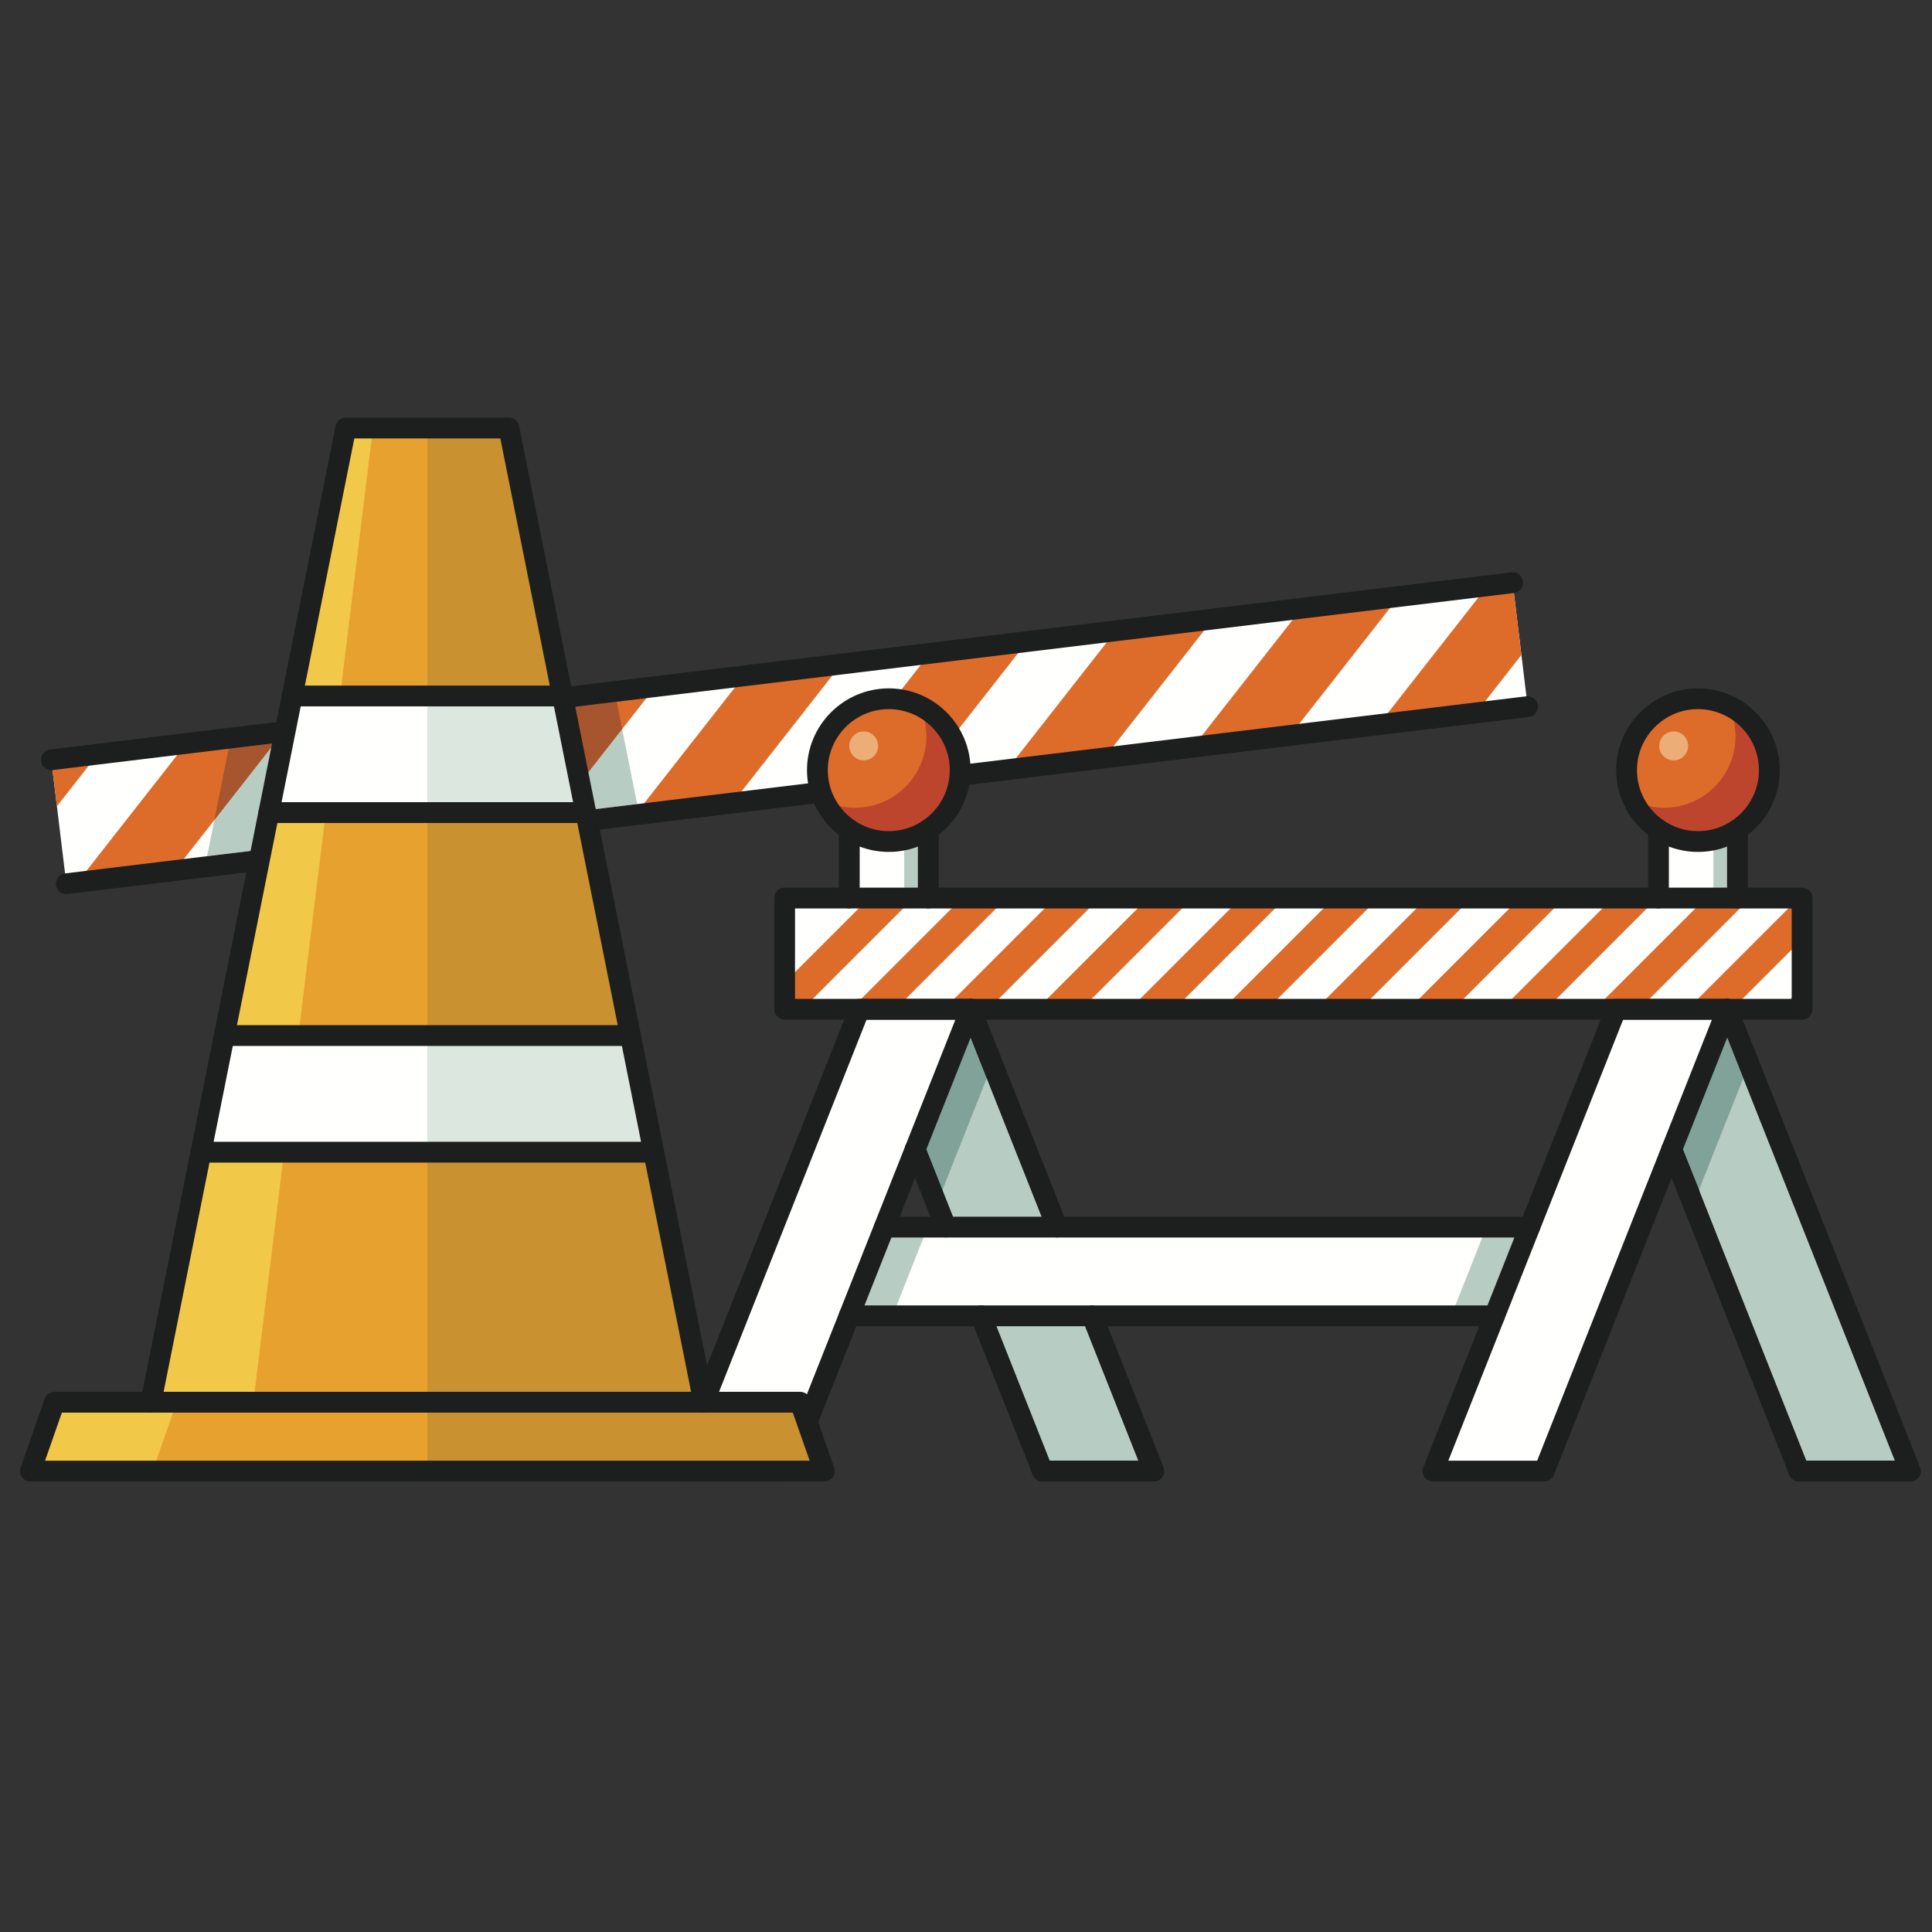 <?xml version="1.0" encoding="UTF-8"?>
<svg width="40px" height="40px" viewBox="0 0 40 40" version="1.1" xmlns="http://www.w3.org/2000/svg" xmlns:xlink="http://www.w3.org/1999/xlink">
    <rect x="0" y="0" width="40" height="40" fill="#333333" stroke="none"/>
    <!-- Generator: Sketch 62 (91390) - https://sketch.com -->
    <title>Obras_40x40</title>
    <desc>Created with Sketch.</desc>
    <g id="Obras_40x40" stroke="none" stroke-width="1" fill="none" fill-rule="evenodd">
        <g id="shutterstock_716884312" transform="translate(-1, 8)">
            <polyline id="Fill-47" fill="#FFFFFE" points="32.629 6.63 2.373 10.297 2.062 7.731 32.318 4.064 32.629 6.63"></polyline>
            <path d="M20.252,5.526 L17.997,8.403 L20.013,8.159 L22.268,5.282 L20.252,5.526 M24.101,5.06 L21.846,7.937 L23.862,7.693 L26.117,4.816 L24.101,5.06 M16.403,5.993 L14.149,8.87 L16.165,8.625 L18.419,5.749 L16.403,5.993 M31.799,4.127 L29.544,7.004 L31.56,6.76 L32.499,5.561 L32.318,4.064 L31.799,4.127 M27.95,4.594 L25.695,7.47 L27.711,7.226 L29.966,4.349 L27.95,4.594 M12.555,6.459 L10.3,9.336 L12.316,9.092 L14.571,6.215 L12.555,6.459 M2.062,7.731 L2.179,8.693 L3.024,7.614 L2.062,7.731 M4.857,7.392 L2.602,10.269 L4.618,10.025 L6.873,7.148 L4.857,7.392 M8.706,6.926 L6.451,9.802 L8.467,9.558 L10.722,6.681 L8.706,6.926" id="Fill-48" fill="#DD6C2B"></path>
            <path d="M5.288,9.726 L5.437,8.98 L6.685,7.387 L6.858,7.366 L6.413,9.59 L5.288,9.726 M13.12,8.777 L13.006,8.211 L13.881,7.095 L14.192,8.647 L13.12,8.777" id="Fill-49" fill="#B7CCC2"></path>
            <path d="M5.437,8.98 L5.732,7.503 L6.685,7.387 L5.437,8.98 M13.006,8.211 L12.696,6.659 L13.768,6.529 L13.881,7.095 L13.006,8.211" id="Fill-50" fill="#A6552E"></path>
            <path d="M2.062,7.946 C1.955,7.946 1.862,7.866 1.848,7.757 C1.834,7.639 1.918,7.531 2.036,7.517 L32.292,3.85 C32.408,3.836 32.517,3.92 32.532,4.038 C32.546,4.156 32.462,4.264 32.344,4.278 L2.088,7.944 L2.062,7.946" id="Fill-51" fill="#1D1E1E"></path>
            <path d="M2.373,10.512 C2.266,10.512 2.173,10.432 2.159,10.323 C2.145,10.204 2.229,10.097 2.347,10.083 L32.603,6.416 C32.719,6.402 32.828,6.486 32.843,6.604 C32.857,6.722 32.773,6.83 32.655,6.844 L2.399,10.51 L2.373,10.512" id="Fill-52" fill="#1D1E1E"></path>
            <polygon id="Fill-53" fill="#FFFFFE" points="17.245 12.895 38.311 12.895 38.311 10.593 17.245 10.593"></polygon>
            <path d="M32.466,10.593 L30.164,12.895 L31.087,12.895 L33.389,10.593 L32.466,10.593 M34.391,10.593 L32.088,12.895 L33.011,12.895 L35.313,10.593 L34.391,10.593 M36.315,10.593 L34.013,12.895 L34.936,12.895 L37.238,10.593 L36.315,10.593 M38.311,12.895 L38.311,12.447 L37.863,12.895 L38.311,12.895 M30.541,10.593 L28.239,12.895 L29.162,12.895 L31.464,10.593 L30.541,10.593 M38.24,10.593 L35.938,12.895 L36.861,12.895 L38.311,11.446 L38.311,10.593 L38.24,10.593 M26.692,10.593 L24.389,12.895 L25.312,12.895 L27.614,10.593 L26.692,10.593 M18.993,10.593 L17.245,12.341 L17.245,12.895 L17.613,12.895 L19.915,10.593 L18.993,10.593 M20.917,10.593 L18.615,12.895 L19.538,12.895 L21.84,10.593 L20.917,10.593 M24.767,10.593 L22.465,12.895 L23.387,12.895 L25.69,10.593 L24.767,10.593 M28.616,10.593 L26.314,12.895 L27.237,12.895 L29.539,10.593 L28.616,10.593 M22.842,10.593 L20.54,12.895 L21.463,12.895 L23.765,10.593 L22.842,10.593" id="Fill-54" fill="#DD6C2B"></path>
            <path d="M19.401,9.423 C19.099,9.423 18.818,9.332 18.584,9.176 L18.583,9.176 L18.583,10.593 L20.219,10.593 L20.219,9.176 L20.219,9.176 C19.984,9.332 19.704,9.423 19.401,9.423" id="Fill-55" fill="#FFFFFE"></path>
            <path d="M20.219,9.176 C20.07,9.275 19.902,9.348 19.721,9.388 L19.721,10.593 L20.219,10.593 L20.219,9.176 L20.219,9.176" id="Fill-56" fill="#B7CCC2"></path>
            <path d="M36.154,9.423 C35.852,9.423 35.571,9.332 35.337,9.176 L35.336,9.176 L35.336,10.593 L36.972,10.593 L36.972,9.176 L36.972,9.176 C36.738,9.332 36.457,9.423 36.154,9.423" id="Fill-57" fill="#FFFFFE"></path>
            <path d="M36.972,9.176 C36.823,9.275 36.655,9.348 36.474,9.388 L36.474,10.593 L36.972,10.593 L36.972,9.176 L36.972,9.176" id="Fill-58" fill="#B7CCC2"></path>
            <path d="M17.923,7.945 C17.923,7.128 18.585,6.467 19.401,6.467 C20.217,6.467 20.879,7.128 20.879,7.945 C20.879,8.761 20.217,9.423 19.401,9.423 C18.585,9.423 17.923,8.761 17.923,7.945" id="Fill-59" fill="#DD6C2B"></path>
            <path d="M19.181,7.443 C19.181,7.278 19.047,7.144 18.882,7.144 C18.717,7.144 18.583,7.278 18.583,7.443 C18.583,7.608 18.717,7.742 18.882,7.742 C19.047,7.742 19.181,7.608 19.181,7.443" id="Fill-60" fill="#EDAD76"></path>
            <path d="M20.035,6.611 C20.127,6.804 20.179,7.018 20.179,7.245 C20.179,8.061 19.517,8.723 18.701,8.723 C18.474,8.723 18.26,8.67 18.068,8.579 C18.305,9.078 18.812,9.423 19.401,9.423 C20.217,9.423 20.879,8.761 20.879,7.945 C20.879,7.356 20.534,6.849 20.035,6.611" id="Fill-61" fill="#BD452D"></path>
            <path d="M37.632,7.945 C37.632,7.128 36.971,6.467 36.154,6.467 C35.338,6.467 34.676,7.128 34.676,7.945 C34.676,8.761 35.338,9.423 36.154,9.423 C36.971,9.423 37.632,8.761 37.632,7.945" id="Fill-62" fill="#DD6C2B"></path>
            <path d="M35.951,7.443 C35.951,7.278 35.817,7.144 35.652,7.144 C35.487,7.144 35.353,7.278 35.353,7.443 C35.353,7.608 35.487,7.742 35.652,7.742 C35.817,7.742 35.951,7.608 35.951,7.443" id="Fill-63" fill="#EDAD76"></path>
            <path d="M36.788,6.611 C36.88,6.803 36.932,7.018 36.932,7.245 C36.932,8.061 36.271,8.723 35.454,8.723 C35.227,8.723 35.013,8.67 34.821,8.579 C35.058,9.078 35.565,9.423 36.154,9.423 C36.971,9.423 37.632,8.761 37.632,7.945 C37.632,7.356 37.287,6.849 36.788,6.611" id="Fill-64" fill="#BD452D"></path>
            <polyline id="Fill-65" fill="#B7CCC2" points="18.795 12.895 22.585 22.458 24.887 22.458 21.097 12.895 18.795 12.895"></polyline>
            <polyline id="Fill-66" fill="#B7CCC2" points="34.459 12.895 38.249 22.458 40.551 22.458 36.761 12.895 34.459 12.895"></polyline>
            <polyline id="Fill-67" fill="#FFFFFE" points="21.097 12.895 17.308 22.458 15.005 22.458 18.795 12.895 21.097 12.895"></polyline>
            <path d="M22.885,17.62 C22.799,17.62 22.718,17.568 22.684,17.484 L20.897,12.975 C20.853,12.864 20.907,12.739 21.018,12.695 C21.128,12.651 21.254,12.705 21.298,12.816 L23.085,17.325 C23.129,17.436 23.074,17.561 22.964,17.605 C22.938,17.615 22.911,17.62 22.885,17.62" id="Fill-68" fill="#1D1E1E"></path>
            <path d="M24.887,22.673 L22.584,22.673 C22.496,22.673 22.417,22.619 22.384,22.537 L21.11,19.32 C21.066,19.21 21.12,19.084 21.231,19.041 C21.341,18.997 21.466,19.051 21.51,19.162 L22.731,22.242 L24.57,22.242 L23.413,19.322 C23.369,19.212 23.423,19.086 23.534,19.043 C23.644,18.999 23.769,19.053 23.813,19.164 L25.087,22.378 C25.113,22.445 25.105,22.52 25.065,22.579 C25.025,22.638 24.958,22.673 24.887,22.673" id="Fill-69" fill="#1D1E1E"></path>
            <path d="M20.582,17.62 C20.496,17.62 20.415,17.568 20.382,17.484 L19.746,15.879 C19.702,15.769 19.756,15.644 19.867,15.6 C19.977,15.556 20.102,15.61 20.146,15.721 L20.782,17.325 C20.826,17.436 20.772,17.561 20.661,17.605 C20.635,17.615 20.609,17.62 20.582,17.62" id="Fill-70" fill="#1D1E1E"></path>
            <polyline id="Fill-71" fill="#FFFFFE" points="36.761 12.895 32.972 22.458 30.669 22.458 34.459 12.895 36.761 12.895"></polyline>
            <path d="M40.551,22.673 L38.248,22.673 C38.16,22.673 38.081,22.619 38.048,22.537 L35.409,15.879 C35.366,15.769 35.42,15.644 35.53,15.6 C35.641,15.556 35.766,15.61 35.81,15.721 L38.395,22.242 L40.234,22.242 L36.561,12.975 C36.517,12.864 36.571,12.739 36.682,12.695 C36.793,12.651 36.918,12.705 36.961,12.816 L40.751,22.378 C40.777,22.445 40.769,22.52 40.729,22.579 C40.689,22.638 40.622,22.673 40.551,22.673" id="Fill-72" fill="#1D1E1E"></path>
            <polyline id="Fill-73" fill="#FFFFFE" points="32.671 17.405 19.31 17.405 18.582 19.242 31.943 19.242 32.671 17.405"></polyline>
            <polyline id="Fill-74" fill="#B7CCC2" points="19.479 19.242 18.814 19.242 19.542 17.405 20.207 17.405 19.479 19.242"></polyline>
            <polyline id="Fill-75" fill="#81A299" points="20.511 16.64 20.178 15.8 21.097 13.48 21.43 14.32 20.511 16.64"></polyline>
            <polyline id="Fill-76" fill="#1A1C1C" points="21.43 14.32 21.097 13.48 21.213 13.188 21.546 14.028 21.43 14.32"></polyline>
            <polyline id="Fill-77" fill="#1A1C1C" points="20.397 16.926 20.392 16.926 20.062 16.092 20.178 15.8 20.511 16.64 20.397 16.926"></polyline>
            <path d="M36.174,16.64 L35.81,15.721 C35.787,15.663 35.742,15.621 35.689,15.6 L36.645,13.188 L37.094,14.32 L36.174,16.64" id="Fill-78" fill="#81A299"></path>
            <path d="M35.689,15.6 C35.689,15.6 35.689,15.6 35.689,15.6 L36.645,13.187 L36.645,13.188 L35.689,15.6" id="Fill-79" fill="#B7CCC2"></path>
            <path d="M36.065,16.926 L36.06,16.926 L35.61,15.8 L35.69,15.6 C35.69,15.6 35.69,15.6 35.69,15.6 C35.744,15.621 35.789,15.663 35.812,15.721 L36.18,16.64 L36.065,16.926 M37.108,14.32 L36.655,13.188 L36.655,13.187 L36.772,12.896 L37.225,14.028 L37.108,14.32" id="Fill-80" fill="#1A1C1C"></path>
            <polyline id="Fill-81" fill="#A5BABA" points="31.943 19.242 31.046 19.242 31.943 19.242 32.671 17.405 31.943 19.242"></polyline>
            <polyline id="Fill-82" fill="#B7CCC2" points="31.943 19.242 31.046 19.242 31.774 17.405 32.671 17.405 31.943 19.242"></polyline>
            <path d="M17.46,12.68 L38.095,12.68 L38.095,10.808 L17.46,10.808 L17.46,12.68 Z M38.311,13.111 L17.245,13.111 C17.126,13.111 17.03,13.014 17.03,12.895 L17.03,10.593 C17.03,10.474 17.126,10.378 17.245,10.378 L38.311,10.378 C38.43,10.378 38.526,10.474 38.526,10.593 L38.526,12.895 C38.526,13.014 38.43,13.111 38.311,13.111 L38.311,13.111 Z" id="Fill-83" fill="#1D1E1E"></path>
            <path d="M15.322,22.242 L17.161,22.242 L20.78,13.111 L18.941,13.111 L15.322,22.242 M17.308,22.673 L15.005,22.673 C14.934,22.673 14.867,22.638 14.827,22.579 C14.787,22.52 14.779,22.445 14.805,22.378 L18.595,12.816 C18.627,12.734 18.707,12.68 18.795,12.68 L21.097,12.68 C21.169,12.68 21.235,12.715 21.275,12.774 C21.316,12.833 21.324,12.908 21.298,12.975 L17.508,22.537 C17.475,22.619 17.396,22.673 17.308,22.673" id="Fill-84" fill="#1D1E1E"></path>
            <path d="M22.885,17.62 C22.799,17.62 22.718,17.568 22.684,17.484 L20.897,12.975 C20.853,12.864 20.907,12.739 21.018,12.695 C21.128,12.651 21.254,12.705 21.298,12.816 L23.085,17.325 C23.129,17.436 23.074,17.561 22.964,17.605 C22.938,17.615 22.911,17.62 22.885,17.62" id="Fill-85" fill="#1D1E1E"></path>
            <path d="M24.887,22.673 L22.584,22.673 C22.496,22.673 22.417,22.619 22.384,22.537 L21.11,19.32 C21.066,19.21 21.12,19.084 21.231,19.041 C21.341,18.997 21.466,19.051 21.51,19.162 L22.731,22.242 L24.57,22.242 L23.413,19.322 C23.369,19.212 23.423,19.086 23.534,19.043 C23.644,18.999 23.769,19.053 23.813,19.164 L25.087,22.378 C25.113,22.445 25.105,22.52 25.065,22.579 C25.025,22.638 24.958,22.673 24.887,22.673" id="Fill-86" fill="#1D1E1E"></path>
            <path d="M20.582,17.62 C20.496,17.62 20.415,17.568 20.382,17.484 L19.746,15.879 C19.702,15.769 19.756,15.644 19.867,15.6 C19.977,15.556 20.102,15.61 20.146,15.721 L20.782,17.325 C20.826,17.436 20.772,17.561 20.661,17.605 C20.635,17.615 20.609,17.62 20.582,17.62" id="Fill-87" fill="#1D1E1E"></path>
            <path d="M30.986,22.242 L32.825,22.242 L36.444,13.111 L34.605,13.111 L30.986,22.242 Z M32.972,22.673 L30.669,22.673 C30.598,22.673 30.531,22.638 30.491,22.579 C30.451,22.52 30.443,22.445 30.469,22.378 L34.258,12.816 C34.291,12.734 34.37,12.68 34.459,12.68 L36.761,12.68 C36.832,12.68 36.899,12.715 36.939,12.774 C36.979,12.833 36.988,12.908 36.961,12.975 L33.172,22.537 C33.139,22.619 33.06,22.673 32.972,22.673 L32.972,22.673 Z" id="Fill-88" fill="#1D1E1E"></path>
            <path d="M40.551,22.673 L38.248,22.673 C38.16,22.673 38.081,22.619 38.048,22.537 L35.409,15.879 C35.366,15.769 35.42,15.644 35.53,15.6 C35.641,15.556 35.766,15.61 35.81,15.721 L38.395,22.242 L40.234,22.242 L36.561,12.975 C36.517,12.864 36.571,12.739 36.682,12.695 C36.793,12.651 36.918,12.705 36.961,12.816 L40.751,22.378 C40.777,22.445 40.769,22.52 40.729,22.579 C40.689,22.638 40.622,22.673 40.551,22.673" id="Fill-89" fill="#1D1E1E"></path>
            <path d="M31.943,19.458 L18.582,19.458 C18.463,19.458 18.366,19.361 18.366,19.242 C18.366,19.123 18.463,19.027 18.582,19.027 L31.943,19.027 C32.062,19.027 32.159,19.123 32.159,19.242 C32.159,19.361 32.062,19.458 31.943,19.458" id="Fill-90" fill="#1D1E1E"></path>
            <path d="M32.671,17.621 L19.31,17.621 C19.191,17.621 19.095,17.524 19.095,17.405 C19.095,17.286 19.191,17.19 19.31,17.19 L32.671,17.19 C32.79,17.19 32.887,17.286 32.887,17.405 C32.887,17.524 32.79,17.621 32.671,17.621" id="Fill-91" fill="#1D1E1E"></path>
            <path d="M19.401,6.682 C18.705,6.682 18.139,7.249 18.139,7.945 C18.139,8.641 18.705,9.208 19.401,9.208 C20.097,9.208 20.664,8.641 20.664,7.945 C20.664,7.249 20.097,6.682 19.401,6.682 Z M19.401,9.638 C18.468,9.638 17.708,8.879 17.708,7.945 C17.708,7.011 18.468,6.252 19.401,6.252 C20.335,6.252 21.095,7.011 21.095,7.945 C21.095,8.879 20.335,9.638 19.401,9.638 L19.401,9.638 Z" id="Fill-92" fill="#1D1E1E"></path>
            <path d="M18.583,10.808 C18.464,10.808 18.368,10.712 18.368,10.593 L18.368,9.176 C18.368,9.057 18.464,8.961 18.583,8.961 C18.702,8.961 18.799,9.057 18.799,9.176 L18.799,10.593 C18.799,10.712 18.702,10.808 18.583,10.808" id="Fill-93" fill="#1D1E1E"></path>
            <path d="M20.219,10.808 C20.1,10.808 20.004,10.712 20.004,10.593 L20.004,9.176 C20.004,9.057 20.1,8.961 20.219,8.961 C20.338,8.961 20.435,9.057 20.435,9.176 L20.435,10.593 C20.435,10.712 20.338,10.808 20.219,10.808" id="Fill-94" fill="#1D1E1E"></path>
            <path d="M36.154,6.682 C35.458,6.682 34.892,7.249 34.892,7.945 C34.892,8.641 35.458,9.208 36.154,9.208 C36.851,9.208 37.417,8.641 37.417,7.945 C37.417,7.249 36.851,6.682 36.154,6.682 Z M36.154,9.638 C35.221,9.638 34.461,8.879 34.461,7.945 C34.461,7.011 35.221,6.252 36.154,6.252 C37.088,6.252 37.848,7.011 37.848,7.945 C37.848,8.879 37.088,9.638 36.154,9.638 L36.154,9.638 Z" id="Fill-95" fill="#1D1E1E"></path>
            <path d="M36.972,10.808 C36.853,10.808 36.757,10.712 36.757,10.593 L36.757,9.176 C36.757,9.057 36.853,8.961 36.972,8.961 C37.091,8.961 37.188,9.057 37.188,9.176 L37.188,10.593 C37.188,10.712 37.091,10.808 36.972,10.808" id="Fill-96" fill="#1D1E1E"></path>
            <path d="M35.336,10.808 C35.217,10.808 35.121,10.712 35.121,10.593 L35.121,9.176 C35.121,9.057 35.217,8.961 35.336,8.961 C35.455,8.961 35.552,9.057 35.552,9.176 L35.552,10.593 C35.552,10.712 35.455,10.808 35.336,10.808" id="Fill-97" fill="#1D1E1E"></path>
            <polyline id="Fill-98" fill="#E6A12E" points="15.571 21.031 11.536 0.862 8.159 0.862 4.125 21.031 15.571 21.031"></polyline>
            <polyline id="Fill-99" fill="#F1C847" points="8.159 0.862 4.125 21.031 6.246 21.031 8.723 0.862 8.159 0.862"></polyline>
            <polyline id="Fill-100" fill="#E6A12E" points="18.066 22.458 17.567 21.031 2.128 21.031 1.629 22.458 18.066 22.458"></polyline>
            <polyline id="Fill-101" fill="#F1C847" points="2.128 21.031 1.629 22.458 4.16 22.458 4.659 21.031 2.128 21.031"></polyline>
            <polyline id="Fill-102" fill="#FFFFFE" points="6.567 8.823 13.129 8.823 12.646 6.409 7.049 6.409 6.567 8.823"></polyline>
            <polyline id="Fill-103" fill="#FFFFFE" points="14.052 13.44 5.643 13.44 5.194 15.854 14.501 15.854 14.052 13.44"></polyline>
            <path d="M15.571,21.031 L9.848,21.031 L9.848,15.854 L14.501,15.854 L14.052,13.44 L9.848,13.44 L9.848,8.823 L13.129,8.823 L15.571,21.031 M12.646,6.409 L9.848,6.409 L9.848,0.862 L11.536,0.862 L12.646,6.409" id="Fill-104" fill="#CA9131"></path>
            <polyline id="Fill-105" fill="#DCE7DF" points="13.129 8.823 9.848 8.823 9.848 6.409 12.646 6.409 13.129 8.823"></polyline>
            <polyline id="Fill-106" fill="#DCE7DF" points="14.501 15.854 9.848 15.854 9.848 13.44 14.052 13.44 14.501 15.854"></polyline>
            <polyline id="Fill-107" fill="#CA9131" points="18.066 22.458 9.848 22.458 9.848 21.031 17.567 21.031 18.066 22.458"></polyline>
            <path d="M15.57,21.247 C15.47,21.247 15.38,21.176 15.36,21.073 L11.359,1.077 L8.336,1.077 L4.336,21.073 C4.312,21.19 4.199,21.266 4.082,21.242 C3.966,21.219 3.89,21.105 3.913,20.989 L7.948,0.819 C7.968,0.719 8.057,0.646 8.159,0.646 L11.536,0.646 C11.639,0.646 11.727,0.719 11.747,0.819 L15.782,20.989 C15.805,21.105 15.73,21.219 15.613,21.242 C15.599,21.245 15.584,21.247 15.57,21.247" id="Fill-108" fill="#1D1E1E"></path>
            <path d="M1.933,22.242 L17.763,22.242 L17.414,21.247 L2.281,21.247 L1.933,22.242 Z M18.066,22.673 L1.629,22.673 C1.559,22.673 1.494,22.639 1.453,22.582 C1.413,22.525 1.403,22.452 1.426,22.387 L1.925,20.96 C1.955,20.874 2.037,20.816 2.128,20.816 L17.567,20.816 C17.659,20.816 17.74,20.874 17.77,20.96 L18.27,22.386 C18.293,22.452 18.282,22.525 18.242,22.582 C18.202,22.639 18.136,22.673 18.066,22.673 L18.066,22.673 Z" id="Fill-109" fill="#1D1E1E"></path>
            <path d="M12.646,6.625 L7.049,6.625 C6.931,6.625 6.834,6.528 6.834,6.409 C6.834,6.29 6.931,6.194 7.049,6.194 L12.646,6.194 C12.765,6.194 12.861,6.29 12.861,6.409 C12.861,6.528 12.765,6.625 12.646,6.625" id="Fill-110" fill="#1D1E1E"></path>
            <path d="M13.129,9.039 L6.567,9.039 C6.448,9.039 6.351,8.942 6.351,8.823 C6.351,8.704 6.448,8.608 6.567,8.608 L13.129,8.608 C13.248,8.608 13.344,8.704 13.344,8.823 C13.344,8.942 13.248,9.039 13.129,9.039" id="Fill-111" fill="#1D1E1E"></path>
            <path d="M14.052,13.655 L5.643,13.655 C5.524,13.655 5.428,13.559 5.428,13.44 C5.428,13.321 5.524,13.225 5.643,13.225 L14.052,13.225 C14.171,13.225 14.268,13.321 14.268,13.44 C14.268,13.559 14.171,13.655 14.052,13.655" id="Fill-112" fill="#1D1E1E"></path>
            <path d="M14.501,16.07 L5.194,16.07 C5.075,16.07 4.979,15.973 4.979,15.854 C4.979,15.735 5.075,15.639 5.194,15.639 L14.501,15.639 C14.62,15.639 14.717,15.735 14.717,15.854 C14.717,15.973 14.62,16.07 14.501,16.07" id="Fill-113" fill="#1D1E1E"></path>
        </g>
    </g>
</svg>